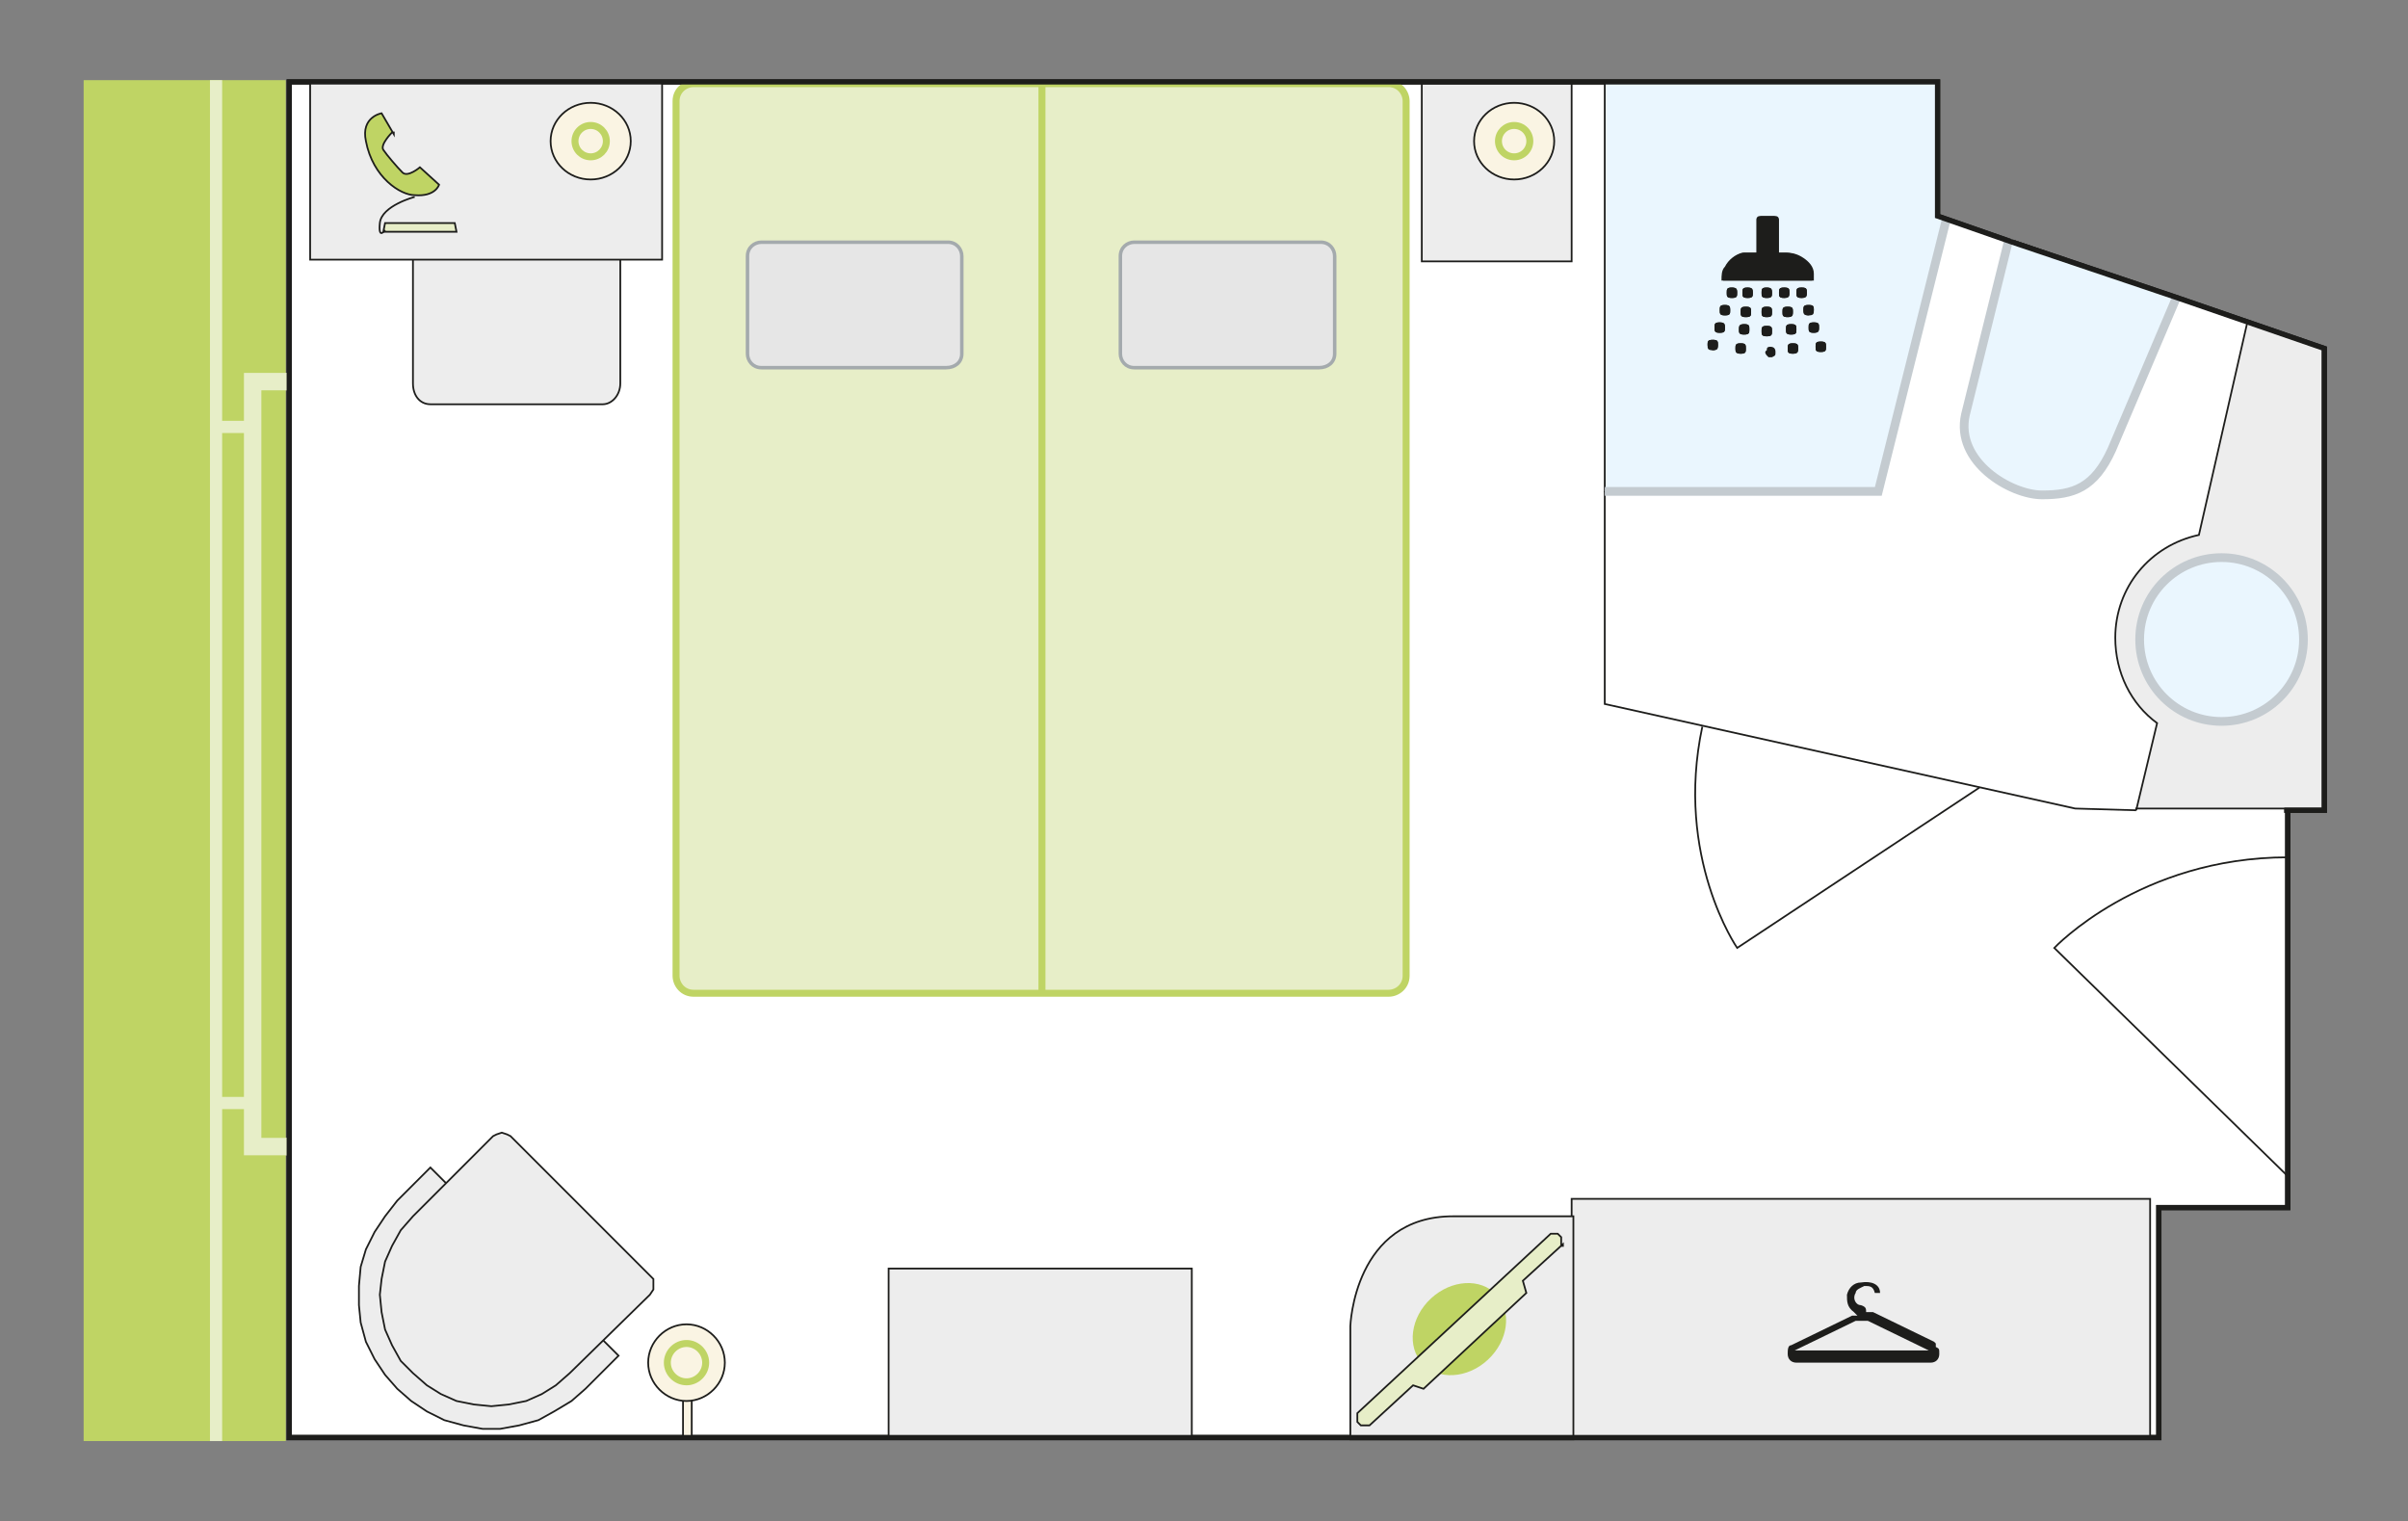 <?xml version="1.0" encoding="UTF-8"?>
<svg xmlns="http://www.w3.org/2000/svg" version="1.1" viewBox="0 0 138.2 87.3">
  <rect x="0" y="0" width="138.2" height="87.3" fill="#808080" stroke="none"/>
  <defs>
    <style>
      .cls-1, .cls-2, .cls-3, .cls-4, .cls-5, .cls-6, .cls-7, .cls-8, .cls-9, .cls-10, .cls-11, .cls-12, .cls-13, .cls-14 {
        stroke: #1d1d1b;
      }

      .cls-1, .cls-2, .cls-3, .cls-4, .cls-5, .cls-6, .cls-8, .cls-10, .cls-11, .cls-13 {
        stroke-width: .1px;
      }

      .cls-1, .cls-15, .cls-16, .cls-3, .cls-4, .cls-5, .cls-6, .cls-8, .cls-9, .cls-10, .cls-11, .cls-13 {
        stroke-miterlimit: 3.9;
      }

      .cls-1, .cls-17, .cls-4, .cls-5, .cls-6, .cls-8 {
        fill-rule: evenodd;
      }

      .cls-1, .cls-18, .cls-12 {
        fill: #bfd464;
      }

      .cls-19, .cls-2, .cls-15, .cls-20, .cls-21, .cls-7, .cls-22, .cls-9, .cls-11, .cls-23 {
        fill: none;
      }

      .cls-19, .cls-17, .cls-20, .cls-21, .cls-22, .cls-24 {
        stroke-miterlimit: 10;
      }

      .cls-19, .cls-20 {
        stroke-width: .7px;
      }

      .cls-19, .cls-22 {
        stroke: #fde1b9;
      }

      .cls-15, .cls-16, .cls-23 {
        stroke: #bfd464;
        stroke-width: .4px;
      }

      .cls-25, .cls-14 {
        fill: #fff;
      }

      .cls-17 {
        stroke: #c4cbd0;
        stroke-width: .5px;
      }

      .cls-17, .cls-8 {
        fill: #eaf6fe;
      }

      .cls-16, .cls-4 {
        fill: #e7eec8;
      }

      .cls-3 {
        fill: #ffd500;
      }

      .cls-5 {
        fill: #a9bbd4;
      }

      .cls-6, .cls-13 {
        fill: #ededed;
      }

      .cls-20, .cls-21 {
        stroke: #e7eec8;
      }

      .cls-7, .cls-9, .cls-14 {
        stroke-width: .3px;
      }

      .cls-10 {
        fill: #faf4e3;
      }

      .cls-12 {
        stroke-miterlimit: 3.9;
        stroke-width: 0px;
      }

      .cls-26 {
        fill: #1d1d1b;
      }

      .cls-24 {
        fill: #e6e6e6;
        stroke: #a4aaad;
        stroke-width: .2px;
      }

      .cls-27 {
        fill: #dadada;
      }
    </style>
  </defs>
  <g>
    <g id="Ebene_1">
      <g id="Ebene_1-2" data-name="Ebene_1">
        <polyline class="cls-14" points="131.3 46.5 131.3 69.3 123.9 69.3 123.9 82.5 16.6 82.5 16.6 4.7 111.2 4.7 111.2 12.4 115.5 13.9 124.7 17 133.4 20 133.4 46.5 131.1 46.5"></polyline>
        <path class="cls-6" d="M35.6,14.9v7.1c0,.7-.5,1.2-1,1.2h-9.9c-.6,0-1-.5-1-1.2v-7.1"></path>
        <line class="cls-9" x1="124.7" y1="17.1" x2="115.5" y2="13.9"></line>
        <polygon class="cls-25" points="98 41.7 98 41.7 92.1 40.4 92.1 28.2 107.8 28.2 111.7 12.5 129 18.5 126.2 30.8 122.6 46.5 119.1 46.4 113.8 45.2 98 41.7"></polygon>
        <path class="cls-6" d="M122.6,46.5l1.2-5c-1.5-1.1-2.4-2.9-2.4-4.9,0-2.9,2-5.3,4.8-5.9l2.8-12.3,4.3,1.5v26.5h-10.7Z"></path>
        <rect class="cls-13" x="51" y="72.8" width="17.4" height="9.7"></rect>
        <path class="cls-17" d="M127.5,32c2.6,0,4.7,2.1,4.7,4.7s-2.1,4.7-4.7,4.7-4.7-2.1-4.7-4.7,2.1-4.7,4.7-4.7Z"></path>
        <path class="cls-8" d="M124.9,17.2l-3.7,8.7c-1,2.2-2.2,2.6-4,2.6s-5-1.9-4.4-4.6h0l2.5-10.1,9.6,3.4Z"></path>
        <polygon class="cls-8" points="92.1 28.2 107.8 28.2 111.7 12.5 111.2 12.4 111.2 4.7 92.1 4.7 92.1 28.2"></polygon>
        <path class="cls-5" d="M94.7,28.2"></path>
        <rect class="cls-13" x="17.8" y="4.7" width="20.2" height="10.2"></rect>
        <g>
          <ellipse class="cls-10" cx="33.9" cy="8.1" rx="2.3" ry="2.2"></ellipse>
          <circle class="cls-23" cx="33.9" cy="8.1" r=".9"></circle>
        </g>
        <rect class="cls-10" x="39.2" y="80.1" width=".5" height="2.4"></rect>
        <g>
          <path class="cls-10" d="M41.6,78.2c0,1.2-1,2.2-2.2,2.2s-2.2-1-2.2-2.2,1-2.2,2.2-2.2,2.2,1,2.2,2.2Z"></path>
          <path class="cls-3" d="M39.5,78.2"></path>
        </g>
        <g>
          <path class="cls-23" d="M40.5,78.2c0,.6-.5,1.1-1.1,1.1s-1.1-.5-1.1-1.1.5-1.1,1.1-1.1,1.1.5,1.1,1.1Z"></path>
          <path class="cls-3" d="M39.5,78.2"></path>
        </g>
        <path class="cls-2" d="M131.3,67.5l-13.4-13.1s4.9-5.2,13.4-5.2"></path>
        <polygon class="cls-6" points="113.2 82.5 123.4 82.5 123.4 68.8 90.2 68.8 90.2 82.5 113.2 82.5"></polygon>
        <path class="cls-6" d="M77.5,82.5v-6.4s.2-6.3,5.9-6.3h6.9v12.8h-12.8Z"></path>
        <path class="cls-16" d="M39.8,4.8h39.9c.6,0,1,.5,1,1v50.2c0,.6-.5,1-1,1h-39.9c-.6,0-1-.5-1-1V5.8c0-.6.5-1,1-1Z"></path>
        <line class="cls-15" x1="59.8" y1="57" x2="59.8" y2="4.7"></line>
        <rect class="cls-13" x="81.6" y="4.8" width="8.6" height="10.2"></rect>
        <g>
          <ellipse class="cls-10" cx="86.9" cy="8.1" rx="2.3" ry="2.2"></ellipse>
          <path class="cls-23" d="M86.9,7.2c-.5,0-.9.4-.9.9s.4.9.9.9.9-.4.9-.9-.4-.9-.9-.9Z"></path>
        </g>
        <g>
          <polygon class="cls-13" points="25.6 67.9 24.7 67 22.8 68.9 22.1 69.8 21.5 70.7 21 71.7 20.7 72.7 20.6 73.8 20.6 74.9 20.7 75.9 21 77 21.5 78 22.1 78.9 22.8 79.7 23.6 80.4 24.5 81 25.5 81.5 26.6 81.8 27.7 82 28.7 82 29.8 81.8 30.9 81.5 31.8 81 32.8 80.4 33.6 79.7 35.5 77.8 34.6 76.9 25.6 67.9"></polygon>
          <polygon class="cls-13" points="29.3 65.2 29.1 65.1 28.8 65 28.5 65.1 28.3 65.2 23.7 69.8 23 70.6 22.5 71.5 22.1 72.4 21.9 73.4 21.8 74.3 21.9 75.3 22.1 76.3 22.5 77.2 23 78.1 23.7 78.8 24.5 79.5 25.3 80 26.2 80.4 27.2 80.6 28.2 80.7 29.2 80.6 30.2 80.4 31.1 80 31.9 79.5 32.7 78.8 37.3 74.3 37.5 74 37.5 73.7 37.5 73.4 37.3 73.2 29.3 65.2"></polygon>
        </g>
        <path class="cls-27" d="M113.8,45.2"></path>
        <polyline class="cls-2" points="92.1 28.2 92.1 40.4 119.1 46.4 122.6 46.5"></polyline>
        <g>
          <path class="cls-24" d="M43.8,13.9h10.6c.5,0,.8.4.8.8v5.6c0,.5-.4.8-.9.8h-10.6c-.5,0-.8-.4-.8-.8v-5.6c0-.5.4-.8.8-.8h.1Z"></path>
          <path class="cls-24" d="M51.6,17.6"></path>
        </g>
        <g>
          <path class="cls-24" d="M65.2,13.9h10.6c.5,0,.8.4.8.8v5.6c0,.5-.4.8-.9.8h-10.6c-.5,0-.8-.4-.8-.8v-5.6c0-.5.4-.8.8-.8h0Z"></path>
          <path class="cls-24" d="M73,17.6"></path>
        </g>
        <g>
          <polyline class="cls-22" points="16.5 65.8 14.5 65.8 14.5 21.9 16.5 21.9"></polyline>
          <line class="cls-19" x1="12.4" y1="82.5" x2="12.4" y2="5"></line>
          <line class="cls-19" x1="14.5" y1="63.3" x2="12.4" y2="63.3"></line>
          <line class="cls-19" x1="14.5" y1="24.5" x2="12.4" y2="24.5"></line>
        </g>
        <rect class="cls-18" x="4.8" y="4.6" width="11.6" height="78.1"></rect>
        <g>
          <polyline class="cls-21" points="16.5 65.8 14.5 65.8 14.5 21.9 16.5 21.9"></polyline>
          <line class="cls-20" x1="12.4" y1="82.7" x2="12.4" y2="4.6"></line>
          <line class="cls-20" x1="14.5" y1="63.3" x2="12.4" y2="63.3"></line>
          <line class="cls-20" x1="14.5" y1="24.5" x2="12.4" y2="24.5"></line>
        </g>
        <g>
          <ellipse class="cls-12" cx="83.8" cy="76.2" rx="2.9" ry="2.4" transform="translate(-29.5 77.5) rotate(-42.9)"></ellipse>
          <path class="cls-4" d="M89.7,71.4l-2.3,2.1.2.7-5.9,5.5-.6-.2-2.5,2.3c0,0-.3,0-.5,0l-.2-.2c0,0,0-.3,0-.5l11.1-10.3c0,0,.3,0,.4,0l.2.2c0,0,0,.3,0,.5h.1Z"></path>
        </g>
        <g id="SZ1UpP.tif">
          <path class="cls-26" d="M111,77h0l-3.5-1.7s-.2,0-.4,0c0-.2,0-.3-.3-.4-.3,0-.5-.4-.3-.7,0-.2.3-.3.5-.4.3,0,.5,0,.6.4h0c0,0,.3,0,.3,0h0c0-.5-.5-.7-1.1-.6-.4,0-.7.3-.8.7,0,.4,0,.7.4,1l.2.2c-.2,0-.3,0-.3,0l-3.5,1.7h0c-.2,0-.2.3-.2.5,0,.3.2.5.5.5h7.7c.3,0,.5-.2.5-.5s0-.3-.2-.4v-.2ZM110.7,77.5h-7.7l3.5-1.7h0s.2,0,.3,0h.4l3.5,1.7h0Z"></path>
        </g>
        <polyline class="cls-17" points="92.1 28.2 107.8 28.2 111.7 12.6"></polyline>
        <g>
          <path class="cls-26" d="M104.1,16.1h0v-.4c0-.4-.3-.7-.6-.9s-.6-.3-1-.3h-.4v-1.9s0-.2-.2-.2h-.8s-.2,0-.2.2v1.9h-.8c-.5.1-.8.4-1,.8-.2.3-.2.5-.2.8h5.3-.1ZM101.7,19c0-.2,0-.3-.3-.3s-.3.1-.3.3,0,.3.3.3.3-.1.3-.3ZM99.8,18.9c0,.2,0,.3.3.3s.3-.1.3-.3,0-.3-.3-.3-.3.1-.3.3ZM99.3,17.8c0-.1,0-.3-.3-.3s-.3.1-.3.3,0,.3.3.3.3-.1.3-.3ZM101.7,17.9c0-.2,0-.3-.3-.3s-.3.1-.3.3,0,.3.3.3.3-.1.3-.3ZM100.5,17.9c0-.2,0-.3-.3-.3s-.3.1-.3.3,0,.3.3.3.3-.1.3-.3ZM104.4,18.8c0-.2,0-.3-.3-.3s-.3.1-.3.3,0,.3.3.3.3-.1.3-.3ZM99.6,20c0,.1,0,.3.3.3s.3-.1.3-.3,0-.3-.3-.3-.3.1-.3.3ZM103.7,16.8c0-.2,0-.3-.3-.3s-.3.1-.3.3,0,.3.3.3.3-.1.3-.3ZM103.1,18.9c0-.2,0-.3-.3-.3s-.3.1-.3.3,0,.3.3.3.3-.1.3-.3ZM103.2,20c0-.2,0-.3-.3-.3s-.3.1-.3.3,0,.3.3.3.3-.1.3-.3ZM102.7,16.8c0-.2,0-.3-.3-.3s-.3.1-.3.3,0,.3.3.3.3-.1.3-.3ZM102.9,17.9c0-.2,0-.3-.3-.3s-.3.1-.3.3,0,.3.3.3.3-.1.3-.3ZM104.8,19.9c0-.2,0-.3-.3-.3s-.3.1-.3.3,0,.3.3.3.3-.1.3-.3ZM103.8,18.1c0,0,.3-.1.3-.3s0-.3-.3-.3-.3.1-.3.3,0,.3.3.3ZM100.6,16.8c0-.1,0-.3-.3-.3s-.3.1-.3.3,0,.3.3.3.3-.1.3-.3ZM98.3,20.1c.2,0,.3-.1.3-.3s0-.3-.3-.3-.3.1-.3.3,0,.3.3.3ZM99,18.8c0-.1,0-.3-.3-.3s-.3.1-.3.3,0,.3.3.3.3-.1.3-.3ZM99.7,16.8c0-.1,0-.3-.3-.3s-.3.1-.3.3,0,.3.3.3.3-.1.3-.3ZM101.7,16.8c0-.1,0-.3-.3-.3s-.3.1-.3.3,0,.3.3.3.3-.1.3-.3Z"></path>
          <path class="cls-26" d="M104.1,16.1h-5.3c0-.3,0-.6.2-.8.2-.4.6-.7,1-.8h.8v-1.9s0-.2.2-.2h.8s.2,0,.2.2v1.9h.4c.4,0,.7.1,1,.3s.5.5.6.9v.4h.1Z"></path>
          <g>
            <path class="cls-26" d="M101.4,20.4h0c0,0-.2-.2,0-.3,0-.1,0-.2.2-.2.2,0,.3.1.3.3s0,.2-.2.3h-.2Z"></path>
            <path class="cls-26" d="M101.7,19c0,.2,0,.3-.3.3s-.3-.1-.3-.3,0-.3.3-.3.3.1.3.3Z"></path>
            <path class="cls-26" d="M99.8,18.9c0-.1,0-.3.3-.3s.3.1.3.3,0,.3-.3.3-.3-.1-.3-.3Z"></path>
            <path class="cls-26" d="M99.3,17.8c0,.2,0,.3-.3.3s-.3-.1-.3-.3,0-.3.3-.3.3.1.3.3Z"></path>
            <path class="cls-26" d="M101.7,17.9c0,.2,0,.3-.3.3s-.3-.1-.3-.3,0-.3.3-.3.3.1.3.3Z"></path>
            <path class="cls-26" d="M100.5,17.9c0,.2,0,.3-.3.3s-.3-.1-.3-.3,0-.3.3-.3.3.1.3.3Z"></path>
            <path class="cls-26" d="M104.4,18.8c0,.1,0,.3-.3.3s-.3-.1-.3-.3,0-.3.3-.3.3.1.3.3Z"></path>
            <path class="cls-26" d="M99.6,20c0-.2,0-.3.3-.3s.3.1.3.3,0,.3-.3.3-.3-.1-.3-.3Z"></path>
            <path class="cls-26" d="M103.7,16.8c0,.1,0,.3-.3.3s-.3-.1-.3-.3,0-.3.3-.3.3.1.3.3Z"></path>
            <path class="cls-26" d="M103.1,18.9c0,.2,0,.3-.3.3s-.3-.1-.3-.3,0-.3.3-.3.3.1.3.3Z"></path>
            <path class="cls-26" d="M103.2,20c0,.1,0,.3-.3.3s-.3-.1-.3-.3,0-.3.3-.3.3.1.3.3Z"></path>
            <path class="cls-26" d="M102.7,16.8c0,.1,0,.3-.3.3s-.3-.1-.3-.3,0-.3.3-.3.3.1.3.3Z"></path>
            <path class="cls-26" d="M102.9,17.9c0,.1,0,.3-.3.3s-.3-.1-.3-.3,0-.3.3-.3.3.1.3.3Z"></path>
            <path class="cls-26" d="M104.8,19.9c0,.2,0,.3-.3.3s-.3-.1-.3-.3,0-.3.3-.3.3.1.3.3Z"></path>
            <path class="cls-26" d="M103.8,18.1c-.2,0-.3-.1-.3-.3s0-.3.3-.3.3.1.3.3,0,.3-.3.3Z"></path>
            <path class="cls-26" d="M100.6,16.8c0,.2,0,.3-.3.3s-.3-.1-.3-.3,0-.3.3-.3.3.1.3.3Z"></path>
            <path class="cls-26" d="M98.3,20.1c0,0-.3-.1-.3-.3s0-.3.3-.3.3.1.3.3,0,.3-.3.3Z"></path>
            <path class="cls-26" d="M99,18.8c0,.2,0,.3-.3.3s-.3-.1-.3-.3,0-.3.3-.3.3.1.3.3Z"></path>
            <path class="cls-26" d="M99.7,16.8c0,.2,0,.3-.3.3s-.3-.1-.3-.3,0-.3.3-.3.3.1.3.3Z"></path>
            <path class="cls-26" d="M101.7,16.8c0,.2,0,.3-.3.3s-.3-.1-.3-.3,0-.3.3-.3.3.1.3.3Z"></path>
          </g>
        </g>
        <path class="cls-17" d="M124.9,17.1l-3.7,8.7c-1,2.2-2.2,2.6-4,2.6s-5-1.9-4.4-4.6h0l2.5-10.1"></path>
        <polyline class="cls-7" points="131.3 46.5 131.3 69.3 123.9 69.3 123.9 82.5 16.6 82.5 16.6 4.7 111.2 4.7 111.2 12.4 115.5 13.9 124.7 17 133.4 20 133.4 46.5 131.1 46.5"></polyline>
        <g>
          <path class="cls-1" d="M22.6,7.7l-.7-1.2s-1.2.2-.9,1.6c.4,2.1,2,3.1,2.8,3.1,1.2.1,1.4-.6,1.4-.6l-1.1-1s-.7.6-1,.3-.9-1-1.1-1.3.5-1,.5-1h.1Z"></path>
          <polygon class="cls-4" points="26.2 13.3 22 13.3 22.1 12.8 26.1 12.8 26.2 13.3"></polygon>
          <path class="cls-11" d="M23.8,11.3s-1.9.5-2,1.5.3.4.3.4"></path>
        </g>
        <path class="cls-2" d="M113.6,45.2l-13.9,9.2s-3.6-5.2-2-12.7"></path>
      </g>
    </g>
  </g>
</svg>
